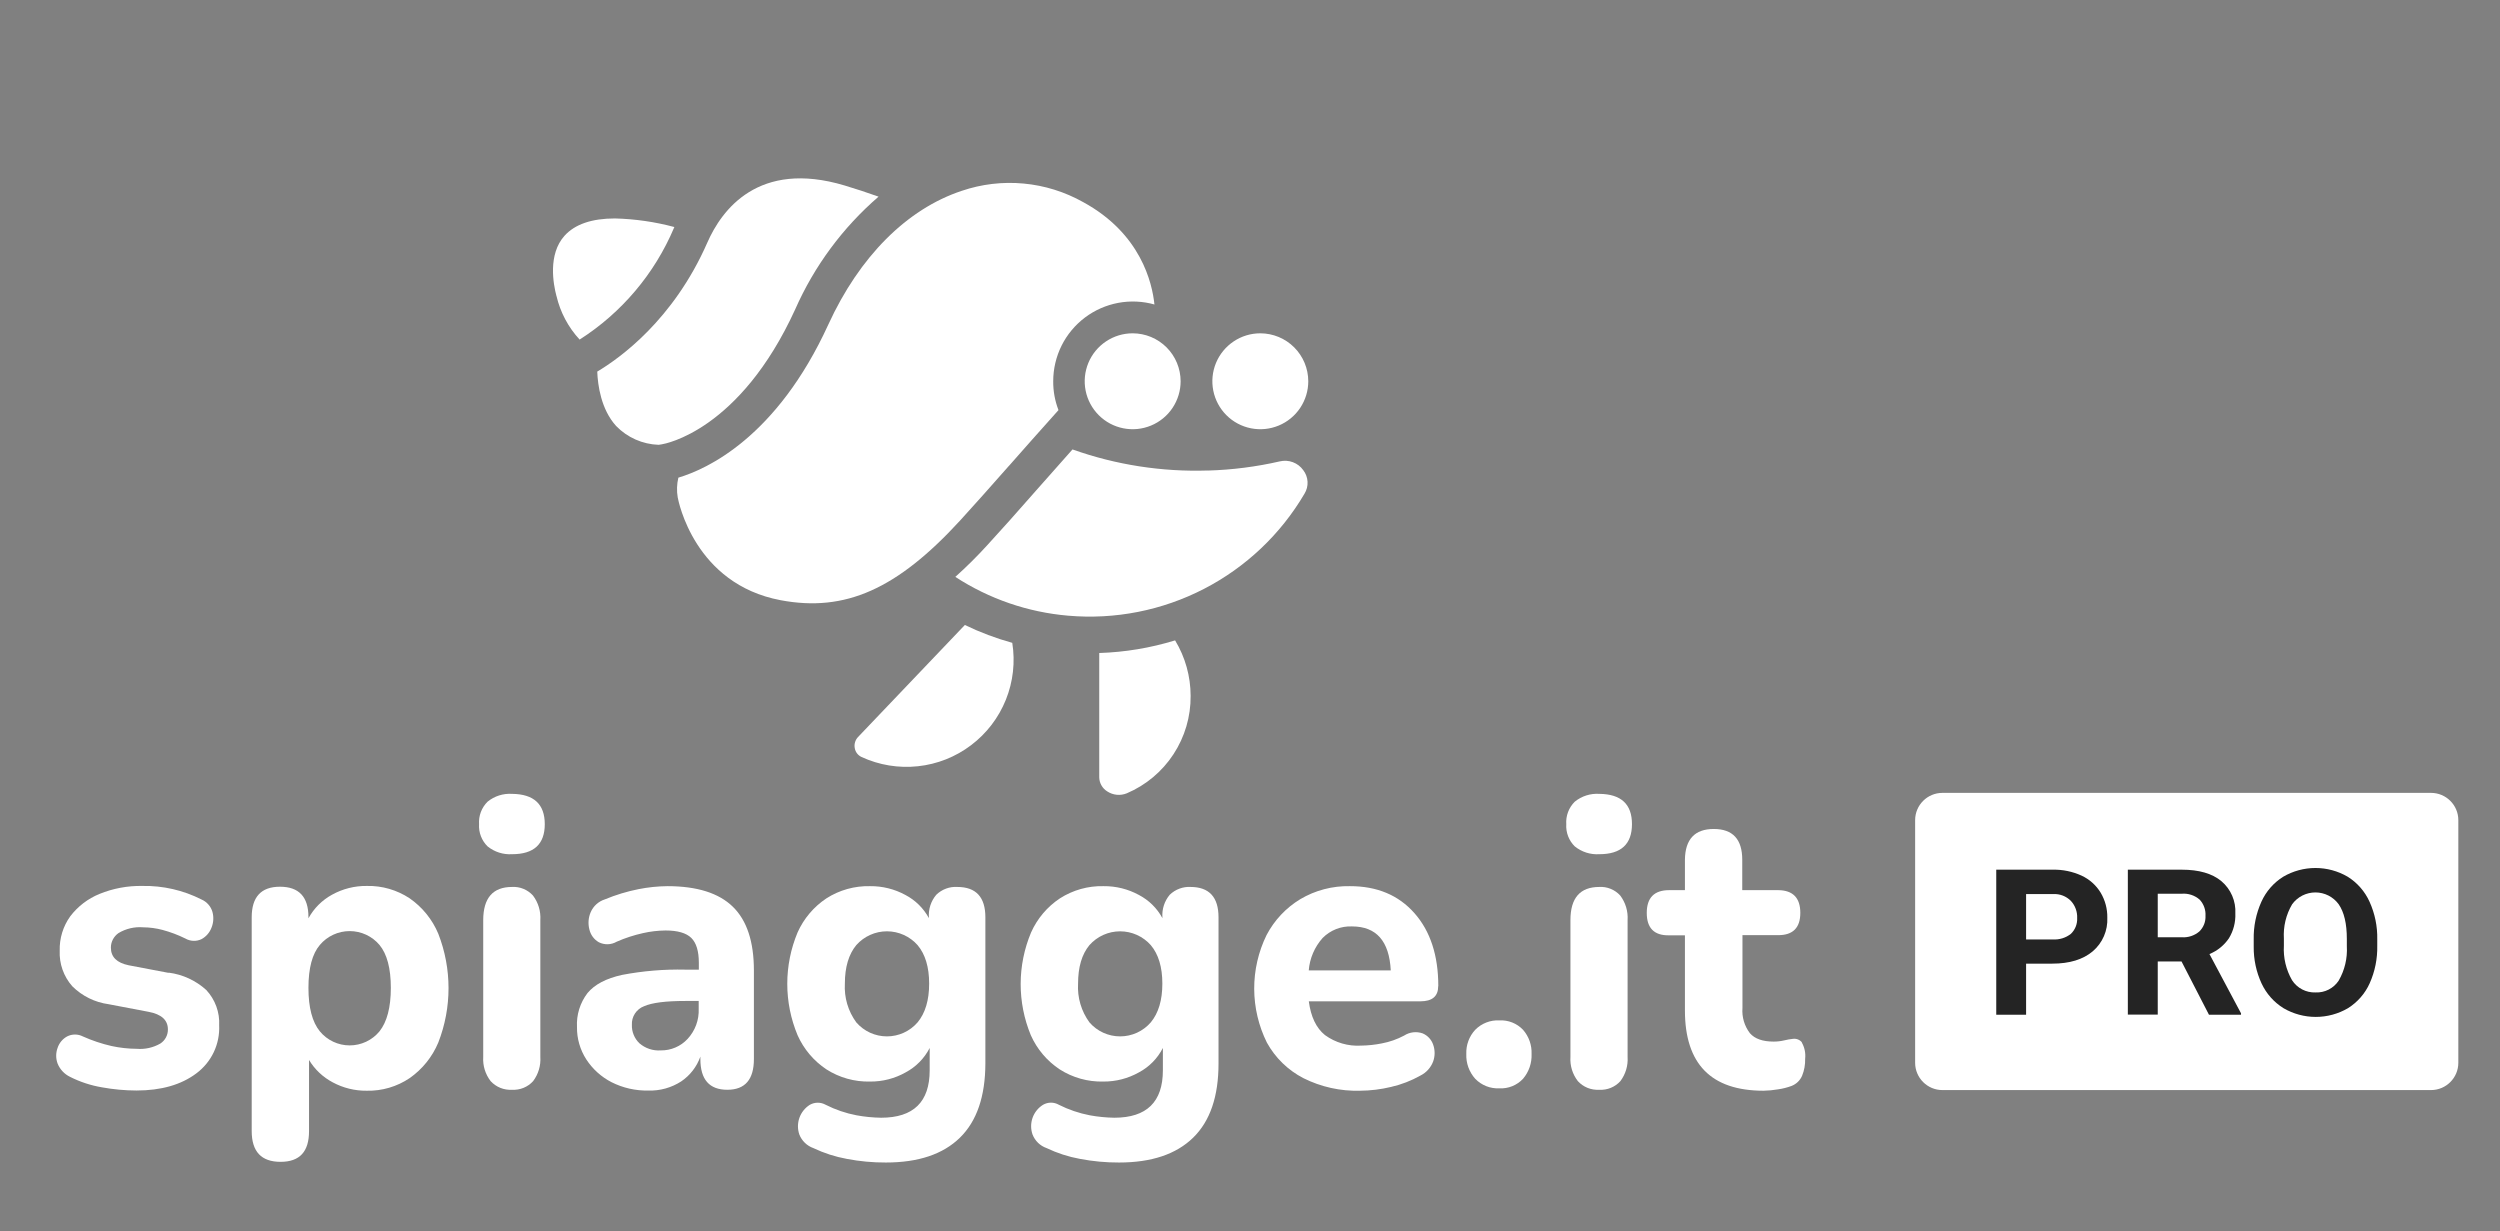<svg width="132" height="65" viewBox="0 0 132 65" fill="none" xmlns="http://www.w3.org/2000/svg">
<rect x="0" y="0" width="132" height="65" fill="#808080" stroke="none"/>
<path d="M128.357 41.864H102.561C101.764 41.864 101.119 42.509 101.119 43.306V56.114C101.119 56.91 101.764 57.556 102.561 57.556H128.357C129.154 57.556 129.8 56.91 129.8 56.114V43.306C129.8 42.509 129.154 41.864 128.357 41.864Z" fill="white"/>
<path d="M106.978 50.88V53.579H105.402V45.919H108.39C108.913 45.908 109.431 46.016 109.907 46.233C110.324 46.426 110.674 46.739 110.913 47.131C111.152 47.53 111.274 47.989 111.266 48.454C111.282 48.789 111.221 49.123 111.087 49.431C110.954 49.739 110.752 50.012 110.496 50.23C109.981 50.663 109.27 50.88 108.362 50.88H106.978ZM106.978 49.602H108.39C108.733 49.625 109.073 49.52 109.343 49.307C109.455 49.2 109.542 49.07 109.599 48.926C109.656 48.782 109.682 48.628 109.674 48.473C109.681 48.307 109.656 48.141 109.598 47.985C109.541 47.829 109.453 47.686 109.34 47.564C109.221 47.444 109.078 47.351 108.921 47.289C108.763 47.227 108.595 47.199 108.426 47.206H106.978V49.602Z" fill="#242424"/>
<path d="M115.185 50.766H113.929V53.571H112.35V45.919H115.197C116.103 45.919 116.8 46.119 117.289 46.525C117.536 46.733 117.731 46.996 117.859 47.293C117.987 47.589 118.044 47.912 118.026 48.234C118.044 48.694 117.926 49.148 117.687 49.541C117.434 49.914 117.076 50.204 116.659 50.374L118.326 53.504V53.579H116.634L115.185 50.766ZM113.929 49.488H115.202C115.536 49.51 115.866 49.401 116.122 49.185C116.233 49.077 116.32 48.947 116.377 48.803C116.433 48.66 116.458 48.505 116.45 48.351C116.459 48.196 116.436 48.04 116.383 47.894C116.33 47.748 116.248 47.614 116.142 47.501C116.013 47.388 115.863 47.302 115.701 47.249C115.538 47.195 115.367 47.175 115.197 47.189H113.929V49.488Z" fill="#242424"/>
<path d="M125.519 49.932C125.534 50.615 125.398 51.293 125.119 51.917C124.876 52.459 124.477 52.916 123.974 53.232C123.458 53.534 122.87 53.693 122.272 53.693C121.673 53.693 121.086 53.534 120.569 53.232C120.064 52.918 119.661 52.464 119.41 51.925C119.129 51.316 118.988 50.651 118.996 49.98V49.602C118.982 48.916 119.121 48.237 119.402 47.611C119.647 47.067 120.049 46.607 120.555 46.291C121.071 45.989 121.658 45.83 122.256 45.83C122.854 45.83 123.441 45.989 123.957 46.291C124.464 46.607 124.866 47.067 125.111 47.611C125.394 48.234 125.533 48.912 125.519 49.596V49.932ZM123.913 49.574C123.913 48.771 123.771 48.162 123.482 47.745C123.341 47.551 123.156 47.394 122.943 47.285C122.729 47.177 122.493 47.12 122.254 47.12C122.014 47.12 121.778 47.177 121.564 47.285C121.351 47.394 121.166 47.551 121.025 47.745C120.702 48.292 120.551 48.923 120.589 49.557V49.932C120.552 50.568 120.702 51.201 121.019 51.753C121.152 51.96 121.337 52.129 121.555 52.242C121.772 52.356 122.016 52.41 122.262 52.401C122.502 52.411 122.74 52.359 122.954 52.25C123.168 52.141 123.35 51.978 123.482 51.778C123.801 51.227 123.95 50.595 123.913 49.96V49.574Z" fill="#242424"/>
<path d="M8.901 51.367L6.797 50.967C6.169 50.839 5.855 50.529 5.855 50.038C5.854 49.887 5.89 49.738 5.96 49.604C6.03 49.47 6.131 49.355 6.255 49.268C6.647 49.032 7.103 48.925 7.559 48.962C7.903 48.965 8.246 49.011 8.579 49.099C8.994 49.21 9.397 49.362 9.783 49.552C9.912 49.627 10.059 49.67 10.209 49.676C10.359 49.682 10.509 49.651 10.644 49.585C10.884 49.453 11.07 49.239 11.167 48.982C11.275 48.717 11.292 48.424 11.217 48.148C11.175 48.004 11.102 47.87 11.003 47.758C10.904 47.645 10.782 47.555 10.644 47.495C9.676 47.003 8.603 46.757 7.517 46.778C6.741 46.763 5.97 46.907 5.252 47.2C4.641 47.449 4.108 47.857 3.709 48.382C3.33 48.909 3.135 49.547 3.153 50.197C3.122 50.884 3.36 51.557 3.815 52.073C4.335 52.591 5.011 52.925 5.738 53.023L7.845 53.424C8.525 53.551 8.865 53.861 8.865 54.352C8.867 54.5 8.832 54.647 8.762 54.777C8.692 54.908 8.59 55.019 8.465 55.1C8.089 55.316 7.655 55.413 7.223 55.377C6.774 55.375 6.327 55.325 5.888 55.23C5.369 55.111 4.863 54.942 4.376 54.724C4.248 54.658 4.105 54.623 3.96 54.623C3.814 54.623 3.671 54.658 3.543 54.724C3.306 54.854 3.127 55.068 3.042 55.325C2.942 55.594 2.942 55.89 3.042 56.158C3.166 56.464 3.399 56.712 3.695 56.856C4.228 57.126 4.799 57.313 5.388 57.412C5.987 57.521 6.594 57.577 7.203 57.579C8.511 57.579 9.567 57.277 10.369 56.673C10.761 56.381 11.076 55.998 11.286 55.557C11.496 55.115 11.594 54.629 11.572 54.141C11.59 53.8 11.539 53.458 11.422 53.138C11.305 52.817 11.125 52.523 10.892 52.273C10.34 51.771 9.647 51.451 8.907 51.356" fill="white"/>
<path d="M21.629 47.431C20.961 46.989 20.175 46.761 19.374 46.778C18.729 46.769 18.093 46.929 17.529 47.242C17.004 47.529 16.572 47.961 16.286 48.487V48.423C16.286 47.356 15.786 46.819 14.783 46.819C13.779 46.819 13.29 47.367 13.29 48.434V59.722C13.29 60.806 13.799 61.345 14.813 61.345C15.828 61.345 16.317 60.806 16.317 59.722V55.967C16.619 56.467 17.051 56.875 17.568 57.148C18.119 57.445 18.737 57.597 19.363 57.59C20.169 57.608 20.96 57.376 21.629 56.925C22.3 56.456 22.824 55.805 23.141 55.049C23.863 53.2 23.863 51.148 23.141 49.299C22.825 48.545 22.3 47.897 21.629 47.431ZM20.036 54.457C19.844 54.689 19.604 54.875 19.332 55.003C19.06 55.131 18.763 55.197 18.463 55.197C18.162 55.197 17.866 55.131 17.594 55.003C17.322 54.875 17.081 54.689 16.89 54.457C16.488 53.966 16.286 53.2 16.286 52.159C16.286 51.117 16.488 50.361 16.89 49.891C17.083 49.662 17.324 49.479 17.596 49.353C17.867 49.227 18.163 49.162 18.463 49.162C18.762 49.162 19.058 49.227 19.33 49.353C19.601 49.479 19.842 49.662 20.036 49.891C20.436 50.374 20.636 51.13 20.636 52.159C20.636 53.187 20.436 53.953 20.036 54.457Z" fill="white"/>
<path d="M27.037 46.831C26.024 46.831 25.516 47.414 25.514 48.582V55.808C25.485 56.267 25.625 56.721 25.906 57.084C26.049 57.24 26.224 57.361 26.42 57.44C26.616 57.519 26.827 57.553 27.037 57.54C27.245 57.552 27.453 57.517 27.645 57.438C27.838 57.359 28.01 57.238 28.149 57.084C28.425 56.718 28.56 56.265 28.53 55.808V48.582C28.56 48.116 28.422 47.656 28.141 47.284C28.001 47.13 27.829 47.009 27.636 46.931C27.444 46.852 27.236 46.818 27.029 46.831" fill="white"/>
<path d="M27.038 41.916C26.57 41.886 26.108 42.032 25.745 42.328C25.589 42.482 25.468 42.668 25.39 42.873C25.312 43.079 25.28 43.298 25.295 43.517C25.281 43.734 25.314 43.95 25.392 44.153C25.47 44.355 25.59 44.539 25.745 44.69C26.109 44.984 26.57 45.131 27.038 45.102C28.188 45.102 28.764 44.574 28.764 43.517C28.764 42.461 28.188 41.928 27.038 41.916Z" fill="white"/>
<path d="M35.248 46.789C34.733 46.794 34.219 46.847 33.714 46.947C33.106 47.068 32.512 47.249 31.94 47.486C31.774 47.538 31.622 47.625 31.492 47.741C31.363 47.857 31.26 48 31.19 48.159C31.064 48.449 31.04 48.773 31.12 49.079C31.153 49.22 31.214 49.352 31.3 49.468C31.386 49.584 31.495 49.68 31.621 49.752C31.768 49.825 31.931 49.861 32.096 49.856C32.26 49.85 32.421 49.804 32.563 49.721C33.01 49.525 33.476 49.374 33.953 49.268C34.341 49.18 34.738 49.134 35.137 49.129C35.776 49.129 36.232 49.26 36.499 49.521C36.766 49.782 36.899 50.221 36.899 50.839V51.197H36.179C35.061 51.172 33.943 51.265 32.844 51.475C32.004 51.66 31.396 51.98 31.02 52.434C30.628 52.947 30.431 53.582 30.465 54.227C30.456 54.833 30.628 55.427 30.956 55.936C31.288 56.446 31.747 56.861 32.288 57.139C32.891 57.444 33.559 57.595 34.233 57.581C34.847 57.601 35.452 57.432 35.968 57.098C36.436 56.781 36.791 56.322 36.98 55.789V55.917C36.98 56.998 37.452 57.54 38.403 57.54C39.353 57.54 39.806 56.984 39.806 55.917V51.242C39.806 49.72 39.436 48.598 38.694 47.876C37.953 47.153 36.804 46.791 35.248 46.789ZM36.891 53.265C36.903 53.554 36.858 53.843 36.758 54.115C36.658 54.387 36.506 54.636 36.31 54.849C36.129 55.046 35.909 55.202 35.664 55.307C35.418 55.413 35.154 55.465 34.887 55.461C34.682 55.475 34.477 55.449 34.283 55.383C34.089 55.318 33.91 55.215 33.755 55.08C33.626 54.955 33.524 54.803 33.457 54.636C33.389 54.469 33.357 54.29 33.364 54.11C33.353 53.9 33.409 53.691 33.525 53.515C33.64 53.338 33.808 53.203 34.005 53.129C34.434 52.94 35.162 52.851 36.19 52.851H36.891V53.265Z" fill="white"/>
<path d="M50.549 46.831C50.345 46.818 50.141 46.848 49.95 46.919C49.758 46.99 49.584 47.1 49.437 47.242C49.156 47.573 49.016 48.001 49.045 48.434V48.476C48.762 47.954 48.33 47.528 47.803 47.253C47.231 46.941 46.589 46.782 45.938 46.789C45.123 46.77 44.32 46.994 43.634 47.434C42.966 47.878 42.438 48.503 42.111 49.235C41.753 50.094 41.568 51.016 41.568 51.946C41.568 52.877 41.753 53.798 42.111 54.658C42.437 55.391 42.965 56.017 43.634 56.462C44.32 56.901 45.123 57.126 45.938 57.106C46.598 57.113 47.248 56.945 47.822 56.62C48.365 56.33 48.807 55.881 49.087 55.333V56.514C49.087 58.182 48.232 59.016 46.522 59.016C46.087 59.009 45.654 58.967 45.226 58.888C44.659 58.78 44.11 58.593 43.595 58.332C43.467 58.261 43.324 58.223 43.178 58.223C43.032 58.223 42.888 58.261 42.761 58.332C42.505 58.493 42.31 58.735 42.209 59.02C42.108 59.306 42.107 59.616 42.205 59.903C42.27 60.068 42.37 60.218 42.498 60.342C42.626 60.466 42.779 60.56 42.947 60.62C43.508 60.887 44.101 61.078 44.712 61.189C45.392 61.32 46.082 61.384 46.774 61.381C48.487 61.381 49.789 60.945 50.682 60.072C51.575 59.199 52.024 57.891 52.028 56.147V48.434C52.028 47.367 51.533 46.831 50.543 46.831H50.549ZM48.448 53.982C48.247 54.214 47.998 54.4 47.719 54.528C47.44 54.655 47.137 54.721 46.83 54.721C46.523 54.721 46.22 54.655 45.941 54.528C45.662 54.4 45.413 54.214 45.212 53.982C44.78 53.391 44.567 52.668 44.609 51.937C44.609 51.064 44.812 50.386 45.212 49.902C45.415 49.673 45.664 49.489 45.943 49.364C46.222 49.238 46.524 49.173 46.83 49.173C47.136 49.173 47.438 49.238 47.717 49.364C47.996 49.489 48.245 49.673 48.448 49.902C48.855 50.386 49.059 51.064 49.059 51.937C49.059 52.809 48.855 53.491 48.448 53.982Z" fill="white"/>
<path d="M62.876 46.831C62.672 46.818 62.468 46.849 62.277 46.92C62.086 46.99 61.911 47.1 61.764 47.242C61.484 47.574 61.345 48.001 61.375 48.434V48.476C61.092 47.953 60.659 47.528 60.133 47.253C59.561 46.941 58.919 46.782 58.267 46.789C57.452 46.769 56.65 46.994 55.963 47.434C55.295 47.877 54.767 48.502 54.44 49.235C54.08 50.093 53.894 51.014 53.891 51.945C53.889 52.875 54.071 53.797 54.426 54.657C54.752 55.392 55.28 56.017 55.949 56.461C56.636 56.901 57.438 57.126 58.254 57.106C58.914 57.112 59.563 56.944 60.138 56.62C60.681 56.331 61.121 55.881 61.4 55.333V56.514C61.4 58.182 60.545 59.016 58.834 59.016C58.401 59.009 57.969 58.966 57.542 58.888C56.974 58.779 56.424 58.592 55.908 58.332C55.781 58.259 55.637 58.22 55.491 58.22C55.344 58.22 55.201 58.259 55.074 58.332C54.816 58.491 54.621 58.734 54.52 59.019C54.419 59.305 54.418 59.616 54.518 59.902C54.583 60.068 54.682 60.218 54.81 60.342C54.938 60.466 55.092 60.561 55.26 60.619C55.82 60.886 56.412 61.078 57.022 61.189C57.703 61.319 58.395 61.384 59.087 61.381C60.796 61.381 62.099 60.945 62.995 60.072C63.892 59.199 64.34 57.891 64.338 56.147V48.434C64.338 47.367 63.843 46.831 62.856 46.831H62.876ZM60.761 53.982C60.559 54.214 60.311 54.4 60.032 54.528C59.752 54.655 59.449 54.721 59.142 54.721C58.835 54.721 58.531 54.655 58.252 54.528C57.972 54.4 57.724 54.214 57.523 53.982C57.091 53.391 56.879 52.667 56.922 51.936C56.922 51.064 57.122 50.385 57.523 49.902C57.726 49.673 57.975 49.49 58.254 49.364C58.533 49.239 58.836 49.174 59.142 49.174C59.448 49.174 59.75 49.239 60.029 49.364C60.308 49.49 60.558 49.673 60.761 49.902C61.168 50.385 61.372 51.064 61.372 51.936C61.372 52.809 61.168 53.491 60.761 53.982Z" fill="white"/>
<path d="M75.942 52.064C75.942 50.447 75.522 49.163 74.68 48.212C73.839 47.261 72.703 46.787 71.273 46.789C70.354 46.77 69.448 47.007 68.657 47.475C67.9 47.933 67.283 48.59 66.873 49.374C66.441 50.258 66.219 51.23 66.222 52.214C66.226 53.198 66.455 54.168 66.892 55.05C67.334 55.852 68.004 56.505 68.818 56.926C69.747 57.391 70.776 57.62 71.815 57.59C72.364 57.586 72.912 57.519 73.446 57.39C73.99 57.266 74.514 57.064 75 56.789C75.311 56.634 75.552 56.365 75.673 56.039C75.773 55.756 75.773 55.447 75.673 55.163C75.628 55.03 75.555 54.907 75.459 54.803C75.364 54.7 75.247 54.618 75.117 54.563C74.955 54.506 74.783 54.486 74.612 54.507C74.442 54.527 74.279 54.586 74.135 54.68C73.767 54.875 73.372 55.014 72.963 55.091C72.603 55.164 72.237 55.203 71.87 55.208C71.188 55.251 70.511 55.054 69.958 54.652C69.497 54.28 69.213 53.688 69.105 52.87H74.994C75.623 52.87 75.937 52.604 75.937 52.07L75.942 52.064ZM69.102 51.236C69.153 50.602 69.41 50.002 69.833 49.527C70.035 49.322 70.277 49.162 70.545 49.056C70.813 48.951 71.099 48.903 71.387 48.915C72.671 48.915 73.353 49.689 73.432 51.236H69.102Z" fill="white"/>
<path d="M79.164 53.876C78.928 53.865 78.693 53.903 78.474 53.989C78.254 54.075 78.056 54.206 77.891 54.374C77.732 54.545 77.609 54.746 77.529 54.965C77.448 55.184 77.412 55.417 77.421 55.65C77.401 56.131 77.57 56.6 77.891 56.959C78.055 57.129 78.253 57.261 78.473 57.349C78.692 57.436 78.928 57.475 79.164 57.465C79.397 57.477 79.63 57.438 79.846 57.351C80.063 57.263 80.258 57.13 80.417 56.959C80.726 56.595 80.887 56.127 80.867 55.65C80.886 55.182 80.725 54.726 80.417 54.374C80.257 54.205 80.061 54.073 79.845 53.987C79.629 53.902 79.396 53.864 79.164 53.876Z" fill="white"/>
<path d="M84.445 41.916C83.976 41.885 83.514 42.032 83.149 42.328C82.993 42.482 82.872 42.668 82.794 42.873C82.717 43.079 82.684 43.298 82.699 43.517C82.685 43.734 82.719 43.951 82.796 44.153C82.874 44.355 82.994 44.539 83.149 44.69C83.514 44.985 83.977 45.132 84.445 45.102C85.591 45.102 86.166 44.574 86.168 43.517C86.17 42.461 85.595 41.928 84.445 41.916Z" fill="white"/>
<path d="M84.445 46.831C83.427 46.831 82.919 47.414 82.919 48.582V55.808C82.889 56.267 83.029 56.721 83.311 57.084C83.454 57.24 83.63 57.362 83.826 57.441C84.022 57.519 84.234 57.553 84.445 57.54C84.652 57.552 84.86 57.517 85.052 57.438C85.245 57.359 85.417 57.238 85.556 57.084C85.832 56.718 85.967 56.265 85.937 55.808V48.582C85.967 48.116 85.829 47.656 85.548 47.284C85.408 47.13 85.236 47.009 85.043 46.931C84.851 46.852 84.644 46.818 84.436 46.831" fill="white"/>
<path d="M95.143 55.038C95.088 54.971 95.017 54.918 94.936 54.885C94.855 54.852 94.768 54.84 94.681 54.849C94.519 54.866 94.359 54.894 94.201 54.933C94.018 54.976 93.832 54.997 93.645 54.996C93.072 54.996 92.652 54.849 92.394 54.552C92.105 54.172 91.965 53.699 92.002 53.223V49.376H93.895C94.671 49.376 95.058 48.983 95.057 48.195C95.055 47.408 94.667 47.009 93.895 47H91.991V45.396C91.991 44.312 91.49 43.77 90.487 43.77C89.485 43.77 88.977 44.312 88.964 45.396V47H88.13C87.343 47 86.949 47.401 86.949 48.203C86.949 49.006 87.343 49.4 88.13 49.385H88.964V53.351C88.964 56.177 90.347 57.59 93.114 57.59C93.372 57.585 93.629 57.561 93.884 57.517C94.126 57.483 94.365 57.422 94.595 57.337C94.719 57.288 94.831 57.216 94.927 57.124C95.022 57.032 95.098 56.922 95.151 56.8C95.266 56.516 95.321 56.21 95.312 55.903C95.345 55.603 95.282 55.3 95.132 55.038" fill="white"/>
<path d="M50.944 33L45.304 38.915C45.23 38.992 45.176 39.087 45.146 39.19C45.116 39.293 45.111 39.401 45.132 39.507C45.15 39.607 45.191 39.701 45.253 39.781C45.315 39.861 45.395 39.925 45.487 39.968C46.418 40.399 47.449 40.568 48.468 40.458C49.488 40.349 50.459 39.964 51.276 39.344C52.094 38.725 52.728 37.896 53.111 36.944C53.493 35.993 53.61 34.955 53.448 33.942C52.587 33.704 51.75 33.389 50.946 33" fill="white"/>
<path d="M58.04 34.479V41.038C58.041 41.188 58.081 41.336 58.155 41.466C58.229 41.597 58.334 41.707 58.462 41.786C58.613 41.885 58.786 41.947 58.967 41.964C59.147 41.981 59.328 41.955 59.496 41.886C60.503 41.458 61.36 40.74 61.959 39.825C62.559 38.91 62.874 37.838 62.865 36.744C62.864 35.71 62.581 34.696 62.045 33.812C60.745 34.212 59.398 34.436 58.04 34.479Z" fill="white"/>
<path d="M63.788 24.842C61.352 24.923 58.923 24.546 56.628 23.73C55.994 24.442 55.38 25.134 54.788 25.807L54.721 25.882C53.751 26.994 52.834 28.016 52.122 28.792C51.59 29.376 51.029 29.933 50.441 30.46C52.228 31.623 54.275 32.327 56.4 32.508C58.876 32.724 61.363 32.233 63.572 31.092C65.781 29.952 67.621 28.209 68.879 26.065C68.995 25.876 69.051 25.656 69.039 25.435C69.027 25.214 68.948 25.001 68.813 24.826C68.676 24.633 68.485 24.486 68.264 24.404C68.043 24.321 67.802 24.306 67.573 24.361C66.33 24.646 65.062 24.808 63.788 24.845" fill="white"/>
<path d="M37.349 12.804C35.556 16.898 32.713 18.919 31.535 19.62C31.562 20.331 31.732 21.61 32.53 22.491C33.121 23.101 33.926 23.458 34.776 23.486L34.937 23.461C35.103 23.436 39.053 22.747 41.985 16.337C42.993 14.05 44.497 12.016 46.388 10.383C45.779 10.167 45.179 9.967 44.598 9.794C40.037 8.427 38.1 11.095 37.349 12.804Z" fill="white"/>
<path d="M60.955 16.084C60.839 14.936 60.233 12.329 57.192 10.672C56.224 10.128 55.152 9.793 54.046 9.691C52.941 9.588 51.825 9.72 50.774 10.078C47.878 11.042 45.379 13.549 43.736 17.135C41.01 23.097 37.319 24.773 35.818 25.22C35.736 25.563 35.724 25.918 35.784 26.265C35.818 26.451 36.666 30.835 41.218 31.691C44.62 32.333 47.369 31.11 50.702 27.474C51.394 26.721 52.258 25.743 53.259 24.611L53.278 24.592C54.032 23.739 54.965 22.68 55.888 21.654C55.7 21.168 55.605 20.65 55.61 20.128C55.61 19.477 55.761 18.835 56.05 18.252C56.34 17.669 56.762 17.162 57.281 16.769C57.801 16.377 58.404 16.111 59.044 15.991C59.684 15.872 60.343 15.903 60.969 16.081" fill="white"/>
<path d="M66.545 17.599C66.044 17.599 65.554 17.747 65.138 18.026C64.722 18.304 64.397 18.699 64.205 19.162C64.014 19.625 63.964 20.134 64.061 20.625C64.159 21.116 64.4 21.567 64.754 21.921C65.108 22.276 65.56 22.517 66.051 22.614C66.542 22.712 67.051 22.662 67.514 22.47C67.976 22.279 68.372 21.954 68.65 21.538C68.928 21.121 69.077 20.632 69.077 20.131C69.076 19.46 68.809 18.816 68.334 18.341C67.86 17.867 67.216 17.6 66.545 17.599Z" fill="white"/>
<path d="M59.805 17.599C59.304 17.599 58.814 17.747 58.398 18.026C57.981 18.304 57.657 18.699 57.465 19.162C57.274 19.625 57.223 20.134 57.321 20.625C57.419 21.116 57.66 21.567 58.014 21.921C58.368 22.276 58.819 22.517 59.311 22.614C59.802 22.712 60.311 22.662 60.773 22.47C61.236 22.279 61.632 21.954 61.91 21.538C62.188 21.121 62.337 20.632 62.337 20.131C62.336 19.46 62.069 18.816 61.594 18.341C61.12 17.867 60.476 17.6 59.805 17.599Z" fill="white"/>
<path d="M29.383 15.631C29.584 16.49 30.005 17.282 30.604 17.93C32.823 16.513 34.561 14.457 35.587 12.032C35.592 12.016 35.599 12.002 35.606 11.987C34.582 11.713 33.529 11.561 32.468 11.534C31.245 11.534 30.351 11.843 29.806 12.449C28.922 13.433 29.214 15.003 29.381 15.631" fill="white"/>
</svg>
